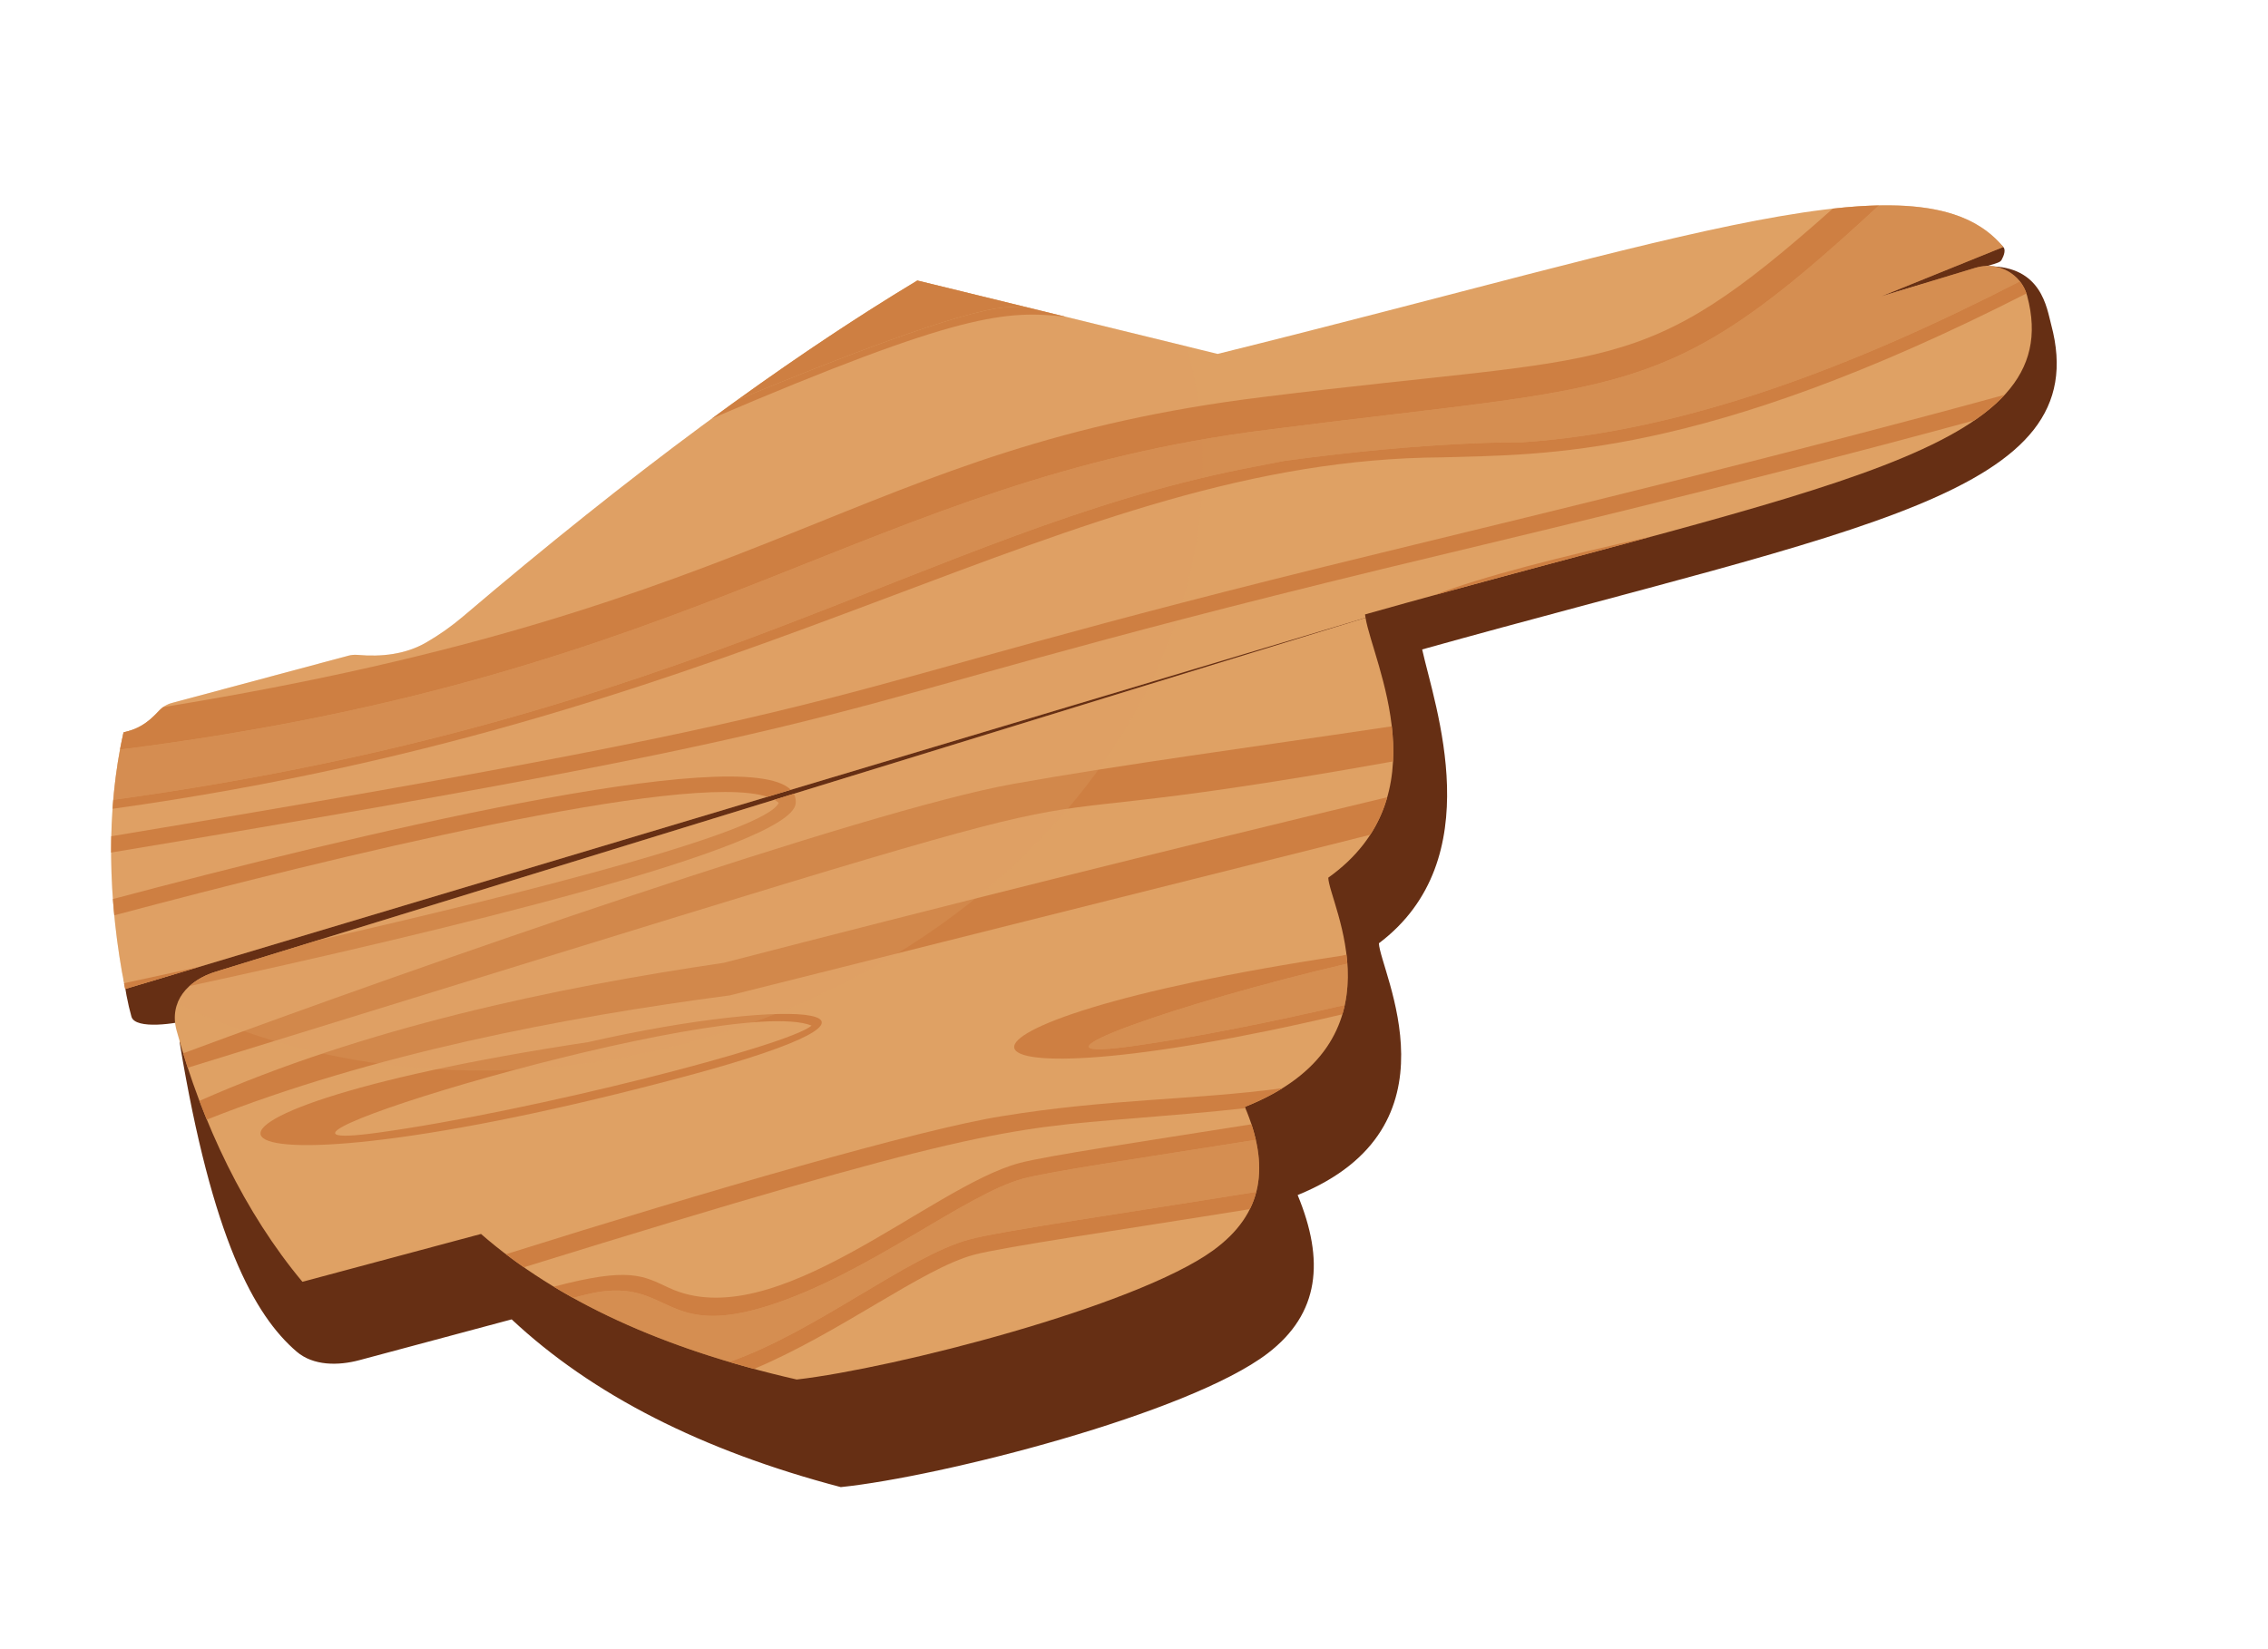 <svg width="220" height="160" viewBox="0 0 220 160" fill="none" xmlns="http://www.w3.org/2000/svg">
<path d="M192.897 25.833L182.662 28.703C194.053 25.345 193.918 25.653 194.185 25.162C194.386 24.794 194.582 24.221 194.319 23.961C185.505 15.238 163.701 24.782 119.423 35.655C119.423 35.655 61.921 47.056 45.832 61.877C39.532 67.681 36.564 65.29 34.604 65.815C16.651 70.806 17.013 70.133 16.091 71.271C14.457 73.287 12.928 73.35 12.678 73.466C10.765 83.852 11.377 93.786 12.75 98.635C13.118 99.932 17.195 99.307 18.486 98.917C18.486 98.917 17.414 101.061 17.43 101.152C20.583 120.206 24.675 127.611 28.768 131.128C30.386 132.519 32.804 132.512 34.865 131.96L49.632 128.003C57.428 135.305 68.068 140.732 81.558 144.277C91.28 143.274 115.294 137.164 122.969 131.3C128.021 127.435 128.497 122.288 125.875 115.943C142.041 109.358 133.858 94.21 133.756 91.516C144.574 83.357 139.156 68.467 137.953 63.008C180.436 51.143 203.379 47.96 198.969 31.499C198.535 29.88 198.052 25.831 192.897 25.833Z" fill="#662F14"/>
<path d="M29.335 124.358L46.658 119.716C54.075 126.174 64.282 130.884 77.287 133.839C86.725 132.75 110.106 126.777 117.651 121.331C122.618 117.741 123.175 113.078 120.753 107.389C136.539 101.132 128.893 87.587 128.845 85.151C139.914 77.261 133.198 64.304 132.459 59.936L20.972 94.261C18.214 95.09 16.371 97.188 17.127 99.967C19.6 109.065 23.791 117.723 29.335 124.358Z" fill="#DFA164"/>
<path opacity="0.56" d="M109.786 101.501C115.793 100.673 123.374 99.153 130.447 97.504C130.739 96.144 130.788 94.785 130.696 93.49C114.579 97.228 97.553 103.188 109.786 101.501Z" fill="#CE7F42"/>
<path opacity="0.56" d="M121.863 115.632C122.264 114.071 122.229 112.388 121.816 110.585C111.175 112.271 101.817 113.659 99.277 114.339C93.627 115.853 84.199 123.611 74.563 126.674C64.644 129.817 65.016 124.414 58.313 125.308C57.693 125.391 56.766 125.603 55.592 125.921C60.02 128.38 65.067 130.451 70.737 132.132C79.106 129.236 88.092 121.838 94.068 120.237C97.134 119.416 109.256 117.673 121.863 115.632Z" fill="#CE7F42"/>
<path d="M77.18 77.97C77.22 77.61 77.16 77.29 77.006 77.009L75.111 77.593C75.275 77.684 75.418 77.783 75.539 77.892C74.247 80.713 51.603 86.481 30.773 91.244L20.972 94.261C19.956 94.567 19.064 95.045 18.38 95.665C42.283 90.476 76.702 82.278 77.18 77.97Z" fill="#CE7F42"/>
<path d="M129.89 81.749C129.885 81.75 129.88 81.751 129.875 81.752C129.88 81.752 129.885 81.75 129.89 81.749Z" fill="#CE7F42"/>
<path d="M132.916 80.99C131.289 81.398 130.368 81.629 129.996 81.722C130.417 81.617 131.487 81.348 132.916 80.99Z" fill="#CE7F42"/>
<path d="M129.917 81.742C129.911 81.744 129.905 81.745 129.9 81.746C129.905 81.745 129.911 81.743 129.917 81.742Z" fill="#CE7F42"/>
<path d="M129.9 81.746C129.896 81.747 129.893 81.748 129.889 81.749C129.893 81.748 129.896 81.747 129.9 81.746Z" fill="#CE7F42"/>
<path d="M70.796 96.57C101.646 88.831 121.13 83.944 132.917 80.987C133.68 79.811 134.212 78.588 134.565 77.347C112.768 82.567 91.14 87.994 70.198 93.412C53.589 95.855 35.333 99.735 19.344 106.806C19.576 107.416 19.814 108.022 20.061 108.623C36.214 102.233 54.522 98.721 70.796 96.57Z" fill="#CE7F42"/>
<path d="M129.852 81.758C129.847 81.76 129.843 81.76 129.839 81.762C129.843 81.761 129.847 81.76 129.852 81.758Z" fill="#CE7F42"/>
<path d="M129.839 81.761C129.831 81.764 129.825 81.765 129.819 81.766C129.825 81.765 129.831 81.763 129.839 81.761Z" fill="#CE7F42"/>
<path d="M135.127 73.873C135.186 72.722 135.133 71.579 135.006 70.466C122.006 72.409 108.365 74.24 98.221 76.066C83.953 78.634 40.418 93.78 17.769 102.191C17.911 102.659 18.058 103.125 18.21 103.589C129.667 69.194 82.566 83.275 135.127 73.873Z" fill="#CE7F42"/>
<path d="M110.065 108.491C113.513 108.206 117.151 107.919 120.805 107.514C120.788 107.472 120.771 107.431 120.753 107.389C122.146 106.837 123.355 106.229 124.405 105.576C115.746 106.741 107.522 106.59 97.135 108.299C89.394 109.526 68.649 115.522 49.074 121.684C49.64 122.115 50.22 122.537 50.814 122.95C93.867 109.613 97.692 109.502 110.065 108.491Z" fill="#CE7F42"/>
<path d="M130.216 98.407C130.305 98.106 130.382 97.805 130.446 97.504C123.374 99.153 115.793 100.673 109.786 101.501C97.553 103.188 114.578 97.228 130.696 93.49C130.676 93.196 130.648 92.904 130.613 92.617C130.462 92.651 130.31 92.685 130.157 92.72C86.356 99.321 89.222 108.085 130.216 98.407Z" fill="#CE7F42"/>
<path d="M57.047 101.108C10.083 108.186 16.769 117.75 66.581 104.402C91.082 97.837 77.451 96.46 57.047 101.108ZM36.676 109.889C17.438 112.542 70.563 96.282 78.72 99.498C76.664 101.393 51.729 107.814 36.676 109.889Z" fill="#CE7F42"/>
<path d="M58.313 125.308C65.016 124.414 64.644 129.817 74.563 126.674C84.198 123.611 93.627 115.853 99.277 114.339C101.817 113.659 111.175 112.271 121.816 110.585C121.703 110.091 121.562 109.589 121.393 109.077C110.826 110.748 101.509 112.133 98.875 112.839C90.195 115.165 75.167 129.717 64.9 124.947C62.378 123.776 61.102 122.884 53.717 124.834C54.329 125.205 54.953 125.567 55.591 125.921C56.766 125.603 57.693 125.391 58.313 125.308Z" fill="#CE7F42"/>
<path d="M121.241 117.307C121.509 116.765 121.716 116.207 121.863 115.632C109.256 117.673 97.134 119.416 94.068 120.237C88.092 121.838 79.106 129.236 70.737 132.132C71.527 132.367 72.329 132.593 73.144 132.812C81.559 129.269 89.486 123.073 94.47 121.737C97.342 120.968 108.934 119.294 121.241 117.307Z" fill="#CE7F42"/>
<path d="M182.504 28.745L194.323 23.964C186.568 14.56 163.757 23.032 118.113 34.336L88.983 27.215C75.829 35.137 61.149 45.996 44.941 59.791C43.818 60.747 42.613 61.597 41.343 62.332C39.339 63.491 36.995 63.744 34.69 63.538C34.392 63.511 34.084 63.536 33.779 63.618L16.676 68.2C16.163 68.338 15.726 68.618 15.397 68.988C14.592 69.894 13.606 70.62 12.436 70.933L11.981 71.055C10.276 78.627 10.431 87.355 12.14 95.952L132.459 59.936C132.44 59.823 132.422 59.711 132.411 59.61C176.712 47.114 200.713 43.914 196.643 28.724C196.639 28.71 196.635 28.695 196.632 28.681C196.05 26.536 193.766 25.332 191.64 25.977L182.504 28.745Z" fill="#DFA164"/>
<path opacity="0.27" d="M115.199 33.881C115.174 33.789 115.149 33.697 115.124 33.605L88.983 27.215C75.829 35.137 61.149 45.996 44.941 59.791C43.818 60.747 42.613 61.598 41.343 62.332C39.339 63.491 36.995 63.744 34.69 63.538C34.392 63.511 34.084 63.536 33.778 63.618L16.676 68.2C16.163 68.338 15.726 68.618 15.398 68.988C14.592 69.894 13.606 70.62 12.436 70.933L11.981 71.055C10.38 78.165 10.419 86.293 11.845 94.376C12.452 94.756 13.069 95.127 13.695 95.487L111.667 66.16C116.612 55.982 118.116 44.769 115.199 33.881Z" fill="#DFA164"/>
<path opacity="0.56" d="M122.792 41.715C83.825 46.634 68.365 65.577 11.639 72.725C11.344 74.309 11.127 75.939 10.985 77.602C67.157 69.874 89.853 51.612 120.687 45.472L124.534 44.724C138.716 42.772 147.73 42.907 147.644 42.91C163.42 41.868 179.89 35.539 195.932 27.297C194.948 26.06 193.249 25.489 191.64 25.977L182.504 28.745L194.322 23.964C191.878 20.999 187.937 19.811 182.258 19.928C161.475 39.212 158.437 37.14 122.792 41.715Z" fill="#CE7F42"/>
<path d="M97.486 29.821C98.085 29.771 98.723 29.754 99.393 29.76L88.983 27.215C83.445 30.55 77.635 34.407 71.554 38.784C81.266 34.768 93.136 30.18 97.486 29.821Z" fill="#CE7F42"/>
<path d="M122.624 38.503C82.721 43.392 75.91 58.851 15.827 68.602C15.194 69.055 14.385 70.411 12.436 70.933L11.981 71.055C11.857 71.605 11.743 72.162 11.639 72.724C68.366 65.577 83.826 46.634 122.792 41.714C158.437 37.14 161.475 39.212 182.258 19.928C180.872 19.957 179.383 20.063 177.787 20.24C159.032 36.942 156.972 34.238 122.624 38.503Z" fill="#CE7F42"/>
<path d="M147.645 42.91C147.73 42.907 138.717 42.772 124.534 44.723L120.688 45.471C89.853 51.612 67.157 69.874 10.985 77.601C10.96 77.889 10.938 78.178 10.917 78.467C74.848 69.58 103.125 44.577 139.925 44.372C149.678 44.064 164.96 44.574 196.568 28.471C196.423 28.033 196.205 27.639 195.933 27.296C179.89 35.538 163.42 41.867 147.645 42.91Z" fill="#CE7F42"/>
<path d="M119.103 49.949C119.106 49.949 119.109 49.949 119.114 49.949C119.101 49.949 119.104 49.949 119.103 49.949Z" fill="#CE7F42"/>
<path d="M12.14 95.952L19.253 93.823C16.721 94.378 14.296 94.904 12.031 95.39C12.067 95.577 12.103 95.765 12.14 95.952Z" fill="#CE7F42"/>
<path d="M10.951 87.225C10.989 87.75 11.033 88.276 11.084 88.803C32.036 83.218 66.668 74.753 74.433 77.305L76.712 76.623C72 71.926 33.714 81.166 10.951 87.225Z" fill="#CE7F42"/>
<path d="M133.838 53.667C73.55 68.324 91.459 67.736 10.794 81.133C10.781 81.657 10.776 82.184 10.777 82.713C92.542 69.132 73.639 69.9 134.186 55.181C143.802 52.843 167.963 47.212 191.536 40.779C192.687 39.991 193.662 39.17 194.46 38.304C174.467 43.79 152.069 49.235 133.838 53.667Z" fill="#CE7F42"/>
<path d="M139.099 57.749C146.903 55.604 153.999 53.74 160.338 52.021C151.555 53.955 143.654 55.966 139.099 57.749Z" fill="#CE7F42"/>
<path d="M103.391 30.737L99.393 29.76C98.723 29.753 98.085 29.771 97.486 29.821C93.135 30.18 81.265 34.768 71.555 38.784C70.728 39.38 69.895 39.986 69.057 40.601C93.231 30.261 97.659 30.096 103.391 30.737Z" fill="#CE7F42"/>
<path opacity="0.27" d="M20.972 94.261C19.17 94.803 17.759 95.886 17.208 97.347C31.161 104.136 48.876 105.963 66.702 101.187C87.555 95.599 103.758 82.26 111.564 66.369L20.972 94.261Z" fill="#DFA164"/>
</svg>
